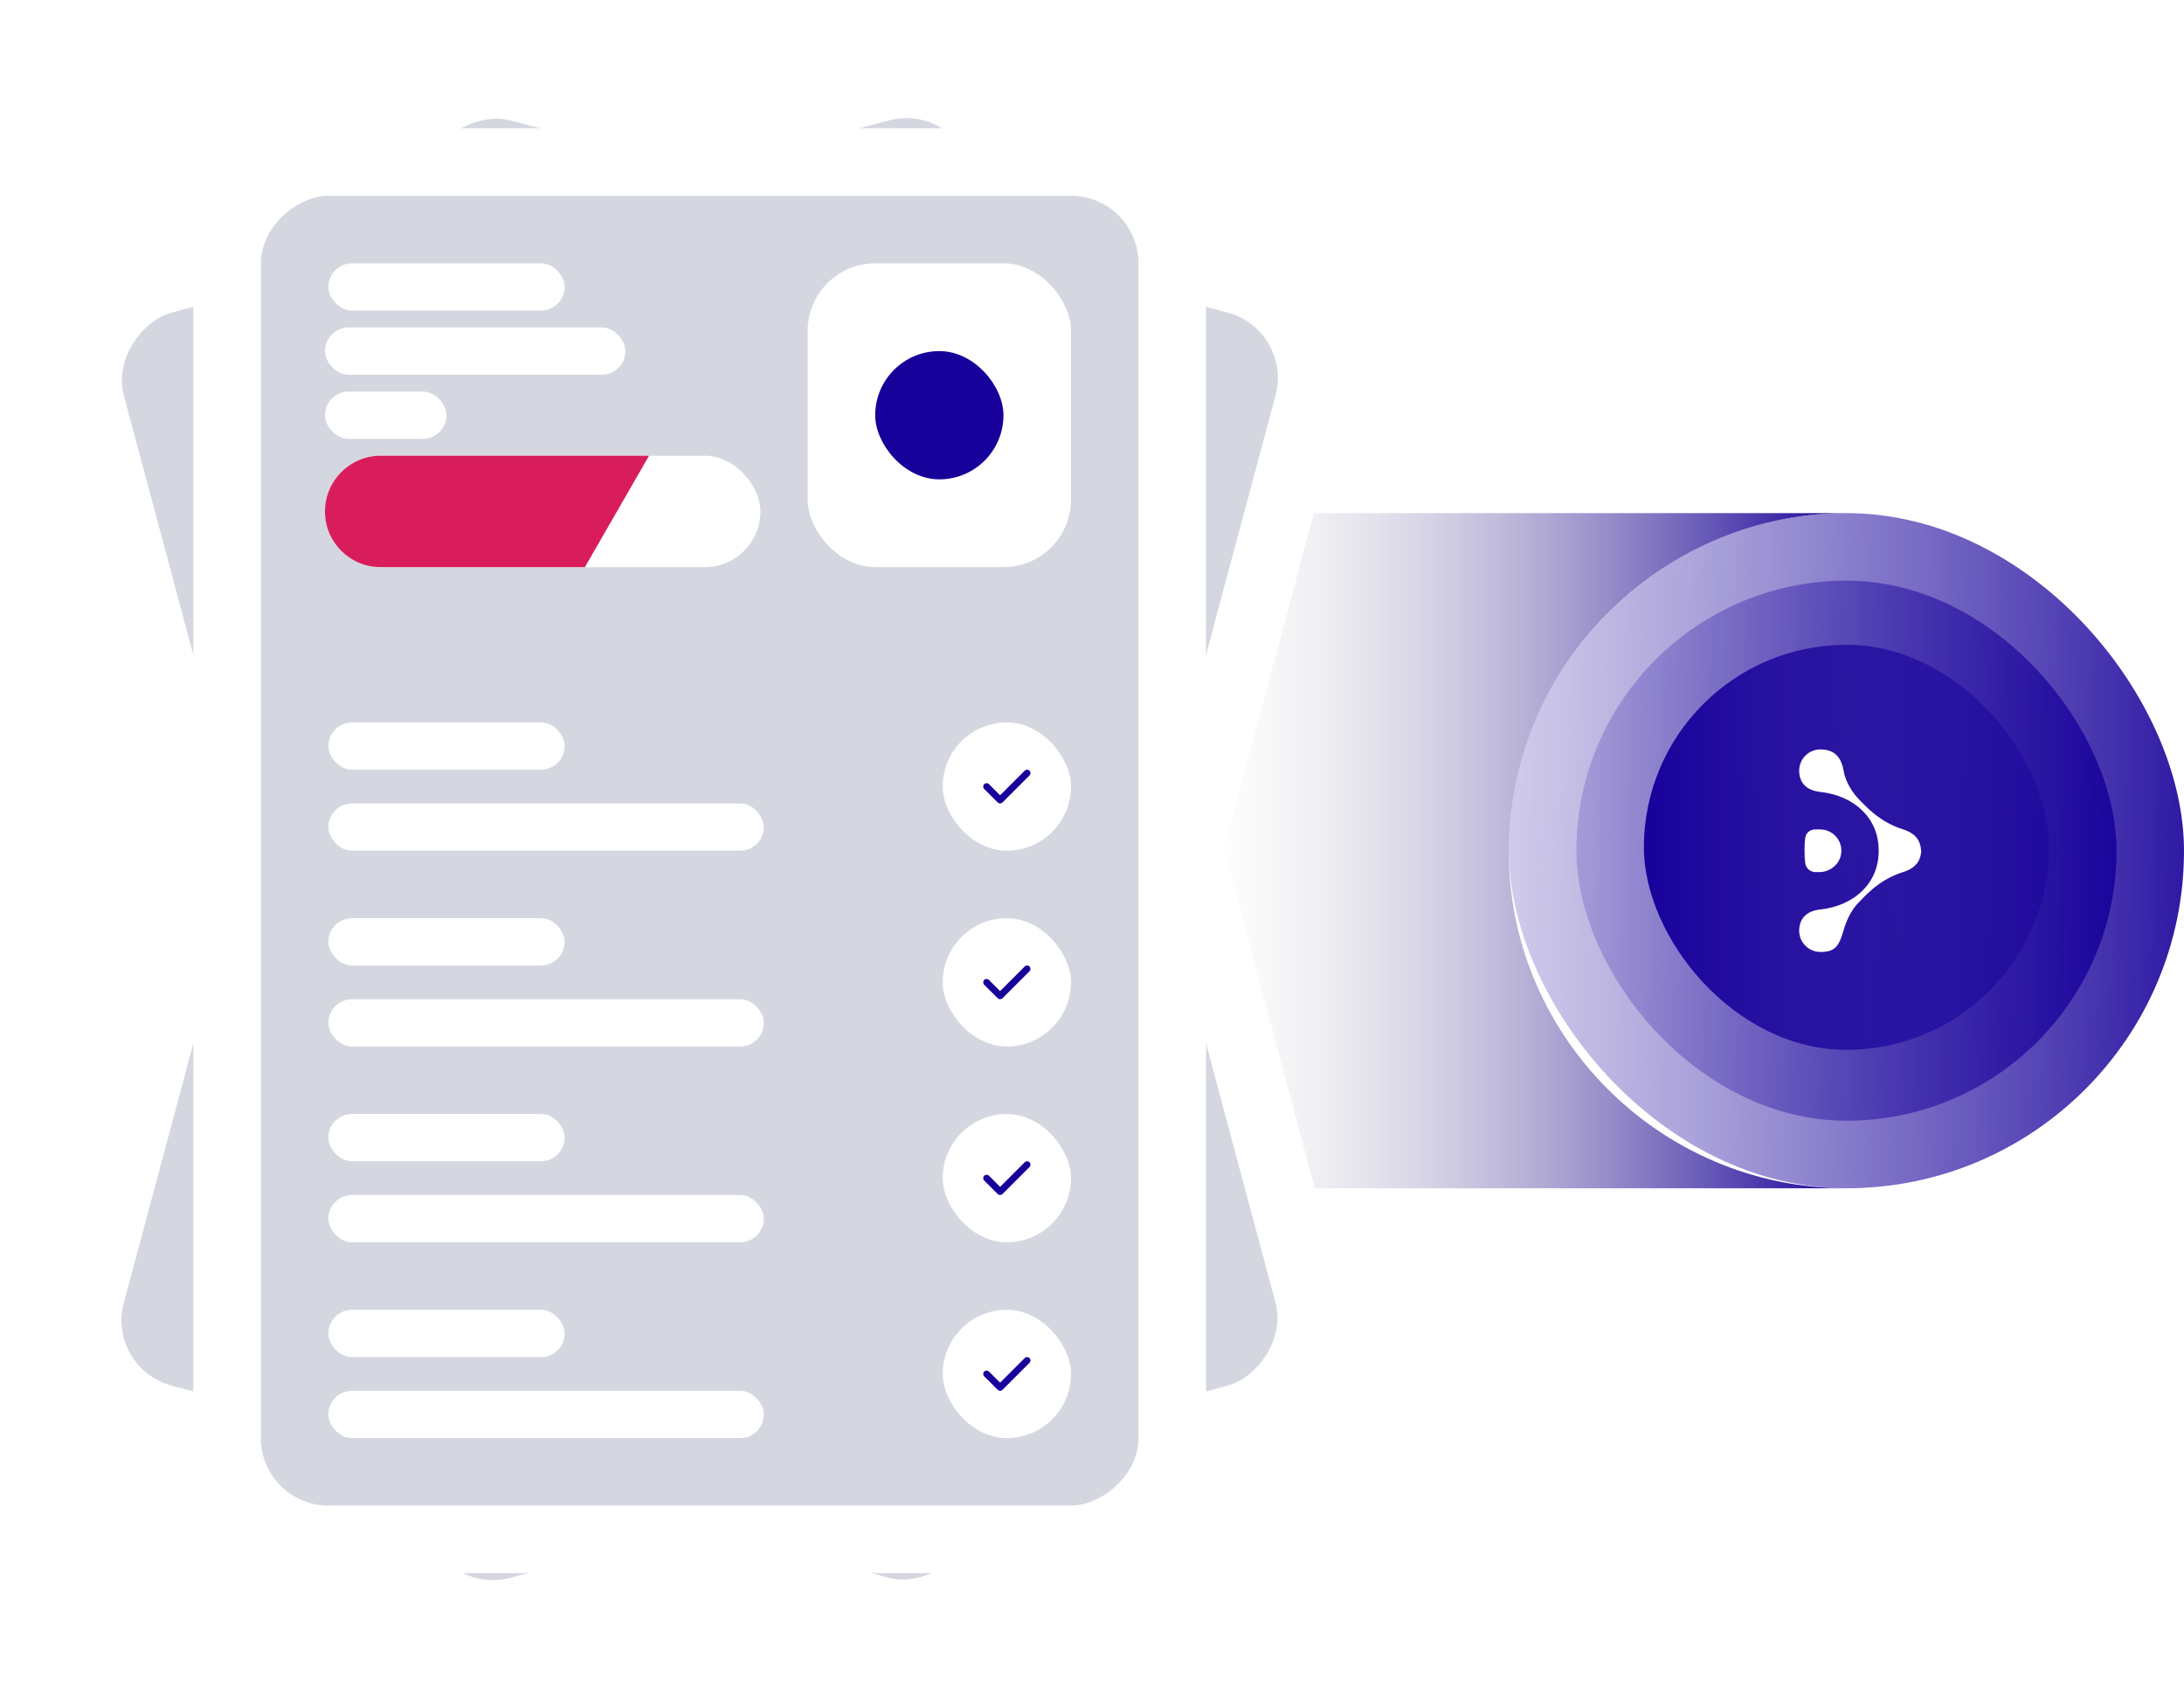 <svg width="647" height="504" viewBox="0 0 647 504" fill="none" xmlns="http://www.w3.org/2000/svg">
<path d="M357 152H547C493.967 152 448.009 194.5 447 250.5C446 306 491.267 352 547 352H357V152Z" fill="url(#paint0_linear)"/>
<rect opacity="0.9" x="447" y="152" width="200" height="200" rx="100" fill="url(#paint1_linear)"/>
<rect opacity="0.9" x="467" y="172" width="160" height="160" rx="80" fill="url(#paint2_linear)"/>
<rect x="487" y="191" width="120" height="120" rx="60" fill="url(#paint3_linear)"/>
<path d="M569.167 251.955C569.033 254.321 568.141 257 563.771 258.339C556.457 260.616 552.265 265.705 550.704 267.268C548.742 269.232 547.181 271.955 546.111 275.705C544.773 280.348 543.569 282 539.333 282C535.81 282 533 279.187 533 275.705C533 272.223 535.051 269.857 539.288 269.411C549.277 268.295 556.546 261.687 556.546 252.134V251.866C556.546 242.312 549.277 235.705 539.288 234.589C535.051 234.143 533 231.777 533 228.295C533 224.812 535.81 222 539.288 222C543.524 222 545.487 224.411 546.156 228.295C546.691 231.509 548.698 234.768 550.66 236.732C552.265 238.295 556.413 243.384 563.726 245.661C568.097 247.045 568.988 249.679 569.122 252.045V251.955H569.167Z" fill="white"/>
<path d="M537.593 258.339H538.931C542.32 258.339 545.264 255.795 545.487 252.402C545.71 248.741 542.811 245.705 539.199 245.705C539.199 245.705 537.816 245.661 537.46 245.705C536.032 245.839 534.962 246.866 534.784 248.25C534.516 250.17 534.516 253.741 534.784 255.571C534.962 257.089 536.032 258.161 537.593 258.339Z" fill="white"/>
<g filter="url(#filter0_d)">
<rect x="7" y="419.416" width="428" height="300" rx="20" transform="rotate(-75 7 419.416)" fill="white"/>
</g>
<rect x="31.496" y="405.274" width="388" height="260" rx="20" transform="rotate(-75 31.496 405.274)" fill="#D5D7E0"/>
<rect x="210.051" y="86.63" width="70" height="14" rx="7" transform="rotate(-165 210.051 86.63)" fill="white"/>
<rect x="174.852" y="217.996" width="70" height="14" rx="7" transform="rotate(-165 174.852 217.996)" fill="white"/>
<rect x="159.84" y="274.02" width="70" height="14" rx="7" transform="rotate(-165 159.84 274.02)" fill="white"/>
<rect x="144.828" y="330.044" width="70" height="14" rx="7" transform="rotate(-165 144.828 330.044)" fill="white"/>
<rect x="129.816" y="386.067" width="70" height="14" rx="7" transform="rotate(-165 129.816 386.067)" fill="white"/>
<rect x="225.629" y="256.449" width="129" height="14" rx="7" transform="rotate(-165 225.629 256.449)" fill="white"/>
<rect x="210.617" y="312.472" width="129" height="14" rx="7" transform="rotate(-165 210.617 312.472)" fill="white"/>
<rect x="195.605" y="368.496" width="129" height="14" rx="7" transform="rotate(-165 195.605 368.496)" fill="white"/>
<rect x="180.594" y="424.52" width="129" height="14" rx="7" transform="rotate(-165 180.594 424.52)" fill="white"/>
<rect x="246.404" y="175.052" width="129" height="33" rx="16.5" transform="rotate(-165 246.404 175.052)" fill="white"/>
<rect x="222.52" y="109.642" width="89" height="14" rx="7" transform="rotate(-165 222.52 109.642)" fill="white"/>
<rect x="166.408" y="114.277" width="36" height="14" rx="7" transform="rotate(-165 166.408 114.277)" fill="white"/>
<rect x="335.27" y="198.863" width="78" height="90" rx="20" transform="rotate(-165 335.27 198.863)" fill="white"/>
<rect x="313.529" y="280.001" width="38" height="38" rx="19" transform="rotate(-165 313.529 280.001)" fill="white"/>
<rect x="322.68" y="168.573" width="38" height="38" rx="19" transform="rotate(-165 322.68 168.573)" fill="#17009A"/>
<rect x="298.518" y="336.025" width="38" height="38" rx="19" transform="rotate(-165 298.518 336.025)" fill="white"/>
<rect x="283.506" y="392.049" width="38" height="38" rx="19" transform="rotate(-165 283.506 392.049)" fill="white"/>
<rect x="268.494" y="448.072" width="38" height="38" rx="19" transform="rotate(-165 268.494 448.072)" fill="white"/>
<path fill-rule="evenodd" clip-rule="evenodd" d="M307.791 253.92C308.067 254.399 307.903 255.01 307.425 255.286L297.627 260.943C297.149 261.219 296.537 261.055 296.261 260.577L293.433 255.678C293.157 255.2 293.32 254.588 293.799 254.312C294.277 254.036 294.889 254.2 295.165 254.678L297.493 258.711L306.425 253.554C306.903 253.278 307.515 253.442 307.791 253.92Z" fill="#17009A"/>
<path fill-rule="evenodd" clip-rule="evenodd" d="M292.779 309.944C293.056 310.422 292.892 311.034 292.413 311.31L282.615 316.967C282.137 317.243 281.526 317.079 281.249 316.601L278.421 311.702C278.145 311.224 278.309 310.612 278.787 310.336C279.265 310.06 279.877 310.224 280.153 310.702L282.482 314.735L291.413 309.578C291.892 309.302 292.503 309.466 292.779 309.944Z" fill="#17009A"/>
<path fill-rule="evenodd" clip-rule="evenodd" d="M277.768 365.968C278.044 366.446 277.88 367.058 277.402 367.334L267.604 372.991C267.125 373.267 266.514 373.103 266.238 372.624L263.409 367.726C263.133 367.247 263.297 366.636 263.775 366.359C264.254 366.083 264.865 366.247 265.141 366.726L267.47 370.758L276.402 365.602C276.88 365.325 277.492 365.489 277.768 365.968Z" fill="#17009A"/>
<path fill-rule="evenodd" clip-rule="evenodd" d="M262.756 421.991C263.032 422.47 262.868 423.081 262.39 423.357L252.592 429.014C252.114 429.29 251.502 429.126 251.226 428.648L248.398 423.749C248.121 423.271 248.285 422.659 248.764 422.383C249.242 422.107 249.854 422.271 250.13 422.749L252.458 426.782L261.39 421.625C261.868 421.349 262.48 421.513 262.756 421.991Z" fill="#17009A"/>
<g filter="url(#filter1_d)">
<rect x="117.773" y="497.062" width="428" height="300" rx="20" transform="rotate(-105 117.773 497.062)" fill="white"/>
</g>
<rect x="131.916" y="472.567" width="388" height="260" rx="20" transform="rotate(-105 131.916 472.567)" fill="#D5D7E0"/>
<rect x="127.229" y="107.336" width="70" height="14" rx="7" transform="rotate(165 127.229 107.336)" fill="white"/>
<rect x="162.428" y="238.702" width="70" height="14" rx="7" transform="rotate(165 162.428 238.702)" fill="white"/>
<rect x="177.439" y="294.726" width="70" height="14" rx="7" transform="rotate(165 177.439 294.726)" fill="white"/>
<rect x="192.449" y="350.749" width="70" height="14" rx="7" transform="rotate(165 192.449 350.749)" fill="white"/>
<rect x="207.461" y="406.773" width="70" height="14" rx="7" transform="rotate(165 207.461 406.773)" fill="white"/>
<rect x="225.629" y="246.614" width="129" height="14" rx="7" transform="rotate(165 225.629 246.614)" fill="white"/>
<rect x="240.641" y="302.637" width="129" height="14" rx="7" transform="rotate(165 240.641 302.637)" fill="white"/>
<rect x="255.652" y="358.661" width="129" height="14" rx="7" transform="rotate(165 255.652 358.661)" fill="white"/>
<rect x="270.662" y="414.685" width="129" height="14" rx="7" transform="rotate(165 270.662 414.685)" fill="white"/>
<rect x="202.922" y="165.735" width="129" height="33" rx="16.5" transform="rotate(165 202.922 165.735)" fill="white"/>
<rect x="149.531" y="121.03" width="89" height="14" rx="7" transform="rotate(165 149.531 121.03)" fill="white"/>
<rect x="103.256" y="153.1" width="36" height="14" rx="7" transform="rotate(165 103.256 153.1)" fill="white"/>
<rect x="291.787" y="141.923" width="78" height="90" rx="20" transform="rotate(165 291.787 141.923)" fill="white"/>
<rect x="313.527" y="223.061" width="38" height="38" rx="19" transform="rotate(165 313.527 223.061)" fill="white"/>
<rect x="265.738" y="121.986" width="38" height="38" rx="19" transform="rotate(165 265.738 121.986)" fill="#17009A"/>
<rect x="328.539" y="279.085" width="38" height="38" rx="19" transform="rotate(165 328.539 279.085)" fill="white"/>
<rect x="343.551" y="335.109" width="38" height="38" rx="19" transform="rotate(165 343.551 335.109)" fill="white"/>
<rect x="358.562" y="391.132" width="38" height="38" rx="19" transform="rotate(165 358.562 391.132)" fill="white"/>
<path fill-rule="evenodd" clip-rule="evenodd" d="M295.517 203.344C295.995 203.62 296.159 204.231 295.883 204.71L290.226 214.507C289.95 214.986 289.338 215.15 288.86 214.874L283.961 212.045C283.483 211.769 283.319 211.157 283.595 210.679C283.871 210.201 284.483 210.037 284.961 210.313L288.994 212.641L294.151 203.71C294.427 203.231 295.039 203.067 295.517 203.344Z" fill="#17009A"/>
<path fill-rule="evenodd" clip-rule="evenodd" d="M310.529 259.367C311.007 259.643 311.171 260.255 310.895 260.733L305.238 270.531C304.962 271.009 304.35 271.173 303.872 270.897L298.973 268.069C298.495 267.793 298.331 267.181 298.607 266.703C298.883 266.224 299.495 266.061 299.973 266.337L304.006 268.665L309.163 259.733C309.439 259.255 310.05 259.091 310.529 259.367Z" fill="#17009A"/>
<path fill-rule="evenodd" clip-rule="evenodd" d="M325.54 315.391C326.019 315.667 326.183 316.279 325.906 316.757L320.25 326.555C319.973 327.033 319.362 327.197 318.884 326.921L313.985 324.093C313.506 323.816 313.342 323.205 313.619 322.726C313.895 322.248 314.506 322.084 314.985 322.36L319.018 324.689L324.174 315.757C324.451 315.279 325.062 315.115 325.54 315.391Z" fill="#17009A"/>
<path fill-rule="evenodd" clip-rule="evenodd" d="M340.552 371.415C341.03 371.691 341.194 372.302 340.918 372.781L335.261 382.579C334.985 383.057 334.374 383.221 333.895 382.945L328.996 380.116C328.518 379.84 328.354 379.228 328.63 378.75C328.906 378.272 329.518 378.108 329.996 378.384L334.029 380.713L339.186 371.781C339.462 371.302 340.074 371.138 340.552 371.415Z" fill="#17009A"/>
<g filter="url(#filter2_d)">
<rect x="57.275" y="466" width="428" height="300" rx="20" transform="rotate(-90 57.275 466)" fill="white"/>
</g>
<rect x="77.275" y="446" width="388" height="260" rx="20" transform="rotate(-90 77.275 446)" fill="#D5D7E0"/>
<rect x="167.275" y="92" width="70" height="14" rx="7" transform="rotate(-180 167.275 92)" fill="white"/>
<rect x="167.275" y="228" width="70" height="14" rx="7" transform="rotate(-180 167.275 228)" fill="white"/>
<rect x="167.275" y="286" width="70" height="14" rx="7" transform="rotate(-180 167.275 286)" fill="white"/>
<rect x="167.275" y="344" width="70" height="14" rx="7" transform="rotate(-180 167.275 344)" fill="white"/>
<rect x="167.275" y="402" width="70" height="14" rx="7" transform="rotate(-180 167.275 402)" fill="white"/>
<rect x="226.275" y="252" width="129" height="14" rx="7" transform="rotate(-180 226.275 252)" fill="white"/>
<rect x="226.275" y="310" width="129" height="14" rx="7" transform="rotate(-180 226.275 310)" fill="white"/>
<rect x="226.275" y="368" width="129" height="14" rx="7" transform="rotate(-180 226.275 368)" fill="white"/>
<rect x="226.275" y="426" width="129" height="14" rx="7" transform="rotate(-180 226.275 426)" fill="white"/>
<rect x="225.275" y="168" width="129" height="33" rx="16.5" transform="rotate(-180 225.275 168)" fill="white"/>
<path d="M173.275 168L112.775 168C103.663 168 96.275 160.613 96.275 151.5C96.275 142.388 103.663 135 112.775 135L192.275 135L173.275 168Z" fill="#D91C5C"/>
<rect x="185.275" y="111" width="89" height="14" rx="7" transform="rotate(-180 185.275 111)" fill="white"/>
<rect x="132.275" y="130" width="36" height="14" rx="7" transform="rotate(-180 132.275 130)" fill="white"/>
<rect x="317.275" y="168" width="78" height="90" rx="20" transform="rotate(-180 317.275 168)" fill="white"/>
<rect x="317.275" y="252" width="38" height="38" rx="19" transform="rotate(-180 317.275 252)" fill="white"/>
<rect x="297.275" y="142" width="38" height="38" rx="19" transform="rotate(-180 297.275 142)" fill="#17009A"/>
<rect x="317.275" y="310" width="38" height="38" rx="19" transform="rotate(-180 317.275 310)" fill="white"/>
<rect x="317.275" y="368" width="38" height="38" rx="19" transform="rotate(-180 317.275 368)" fill="white"/>
<rect x="317.275" y="426" width="38" height="38" rx="19" transform="rotate(-180 317.275 426)" fill="white"/>
<path fill-rule="evenodd" clip-rule="evenodd" d="M304.982 228.293C305.373 228.684 305.373 229.317 304.982 229.707L296.982 237.707C296.592 238.098 295.959 238.098 295.568 237.707L291.568 233.707C291.178 233.317 291.178 232.684 291.568 232.293C291.959 231.902 292.592 231.902 292.982 232.293L296.275 235.586L303.568 228.293C303.959 227.902 304.592 227.902 304.982 228.293Z" fill="#17009A"/>
<path fill-rule="evenodd" clip-rule="evenodd" d="M304.982 286.293C305.373 286.684 305.373 287.317 304.982 287.707L296.982 295.707C296.592 296.098 295.959 296.098 295.568 295.707L291.568 291.707C291.178 291.317 291.178 290.684 291.568 290.293C291.959 289.902 292.592 289.902 292.982 290.293L296.275 293.586L303.568 286.293C303.959 285.902 304.592 285.902 304.982 286.293Z" fill="#17009A"/>
<path fill-rule="evenodd" clip-rule="evenodd" d="M304.982 344.293C305.373 344.684 305.373 345.317 304.982 345.707L296.982 353.707C296.592 354.098 295.959 354.098 295.568 353.707L291.568 349.707C291.178 349.317 291.178 348.684 291.568 348.293C291.959 347.902 292.592 347.902 292.982 348.293L296.275 351.586L303.568 344.293C303.959 343.902 304.592 343.902 304.982 344.293Z" fill="#17009A"/>
<path fill-rule="evenodd" clip-rule="evenodd" d="M304.982 402.293C305.373 402.684 305.373 403.317 304.982 403.707L296.982 411.707C296.592 412.098 295.959 412.098 295.568 411.707L291.568 407.707C291.178 407.317 291.178 406.684 291.568 406.293C291.959 405.902 292.592 405.902 292.982 406.293L296.275 409.586L303.568 402.293C303.959 401.902 304.592 401.902 304.982 402.293Z" fill="#17009A"/>
<defs>
<filter id="filter0_d" x="1" y="1.52588e-05" width="412.553" height="503.062" filterUnits="userSpaceOnUse" color-interpolation-filters="sRGB">
<feFlood flood-opacity="0" result="BackgroundImageFix"/>
<feColorMatrix in="SourceAlpha" type="matrix" values="0 0 0 0 0 0 0 0 0 0 0 0 0 0 0 0 0 0 127 0" result="hardAlpha"/>
<feOffset/>
<feGaussianBlur stdDeviation="3"/>
<feComposite in2="hardAlpha" operator="out"/>
<feColorMatrix type="matrix" values="0 0 0 0 0 0 0 0 0 0 0 0 0 0 0 0 0 0 0.15 0"/>
<feBlend mode="normal" in2="BackgroundImageFix" result="effect1_dropShadow"/>
<feBlend mode="normal" in="SourceGraphic" in2="effect1_dropShadow" result="shape"/>
</filter>
<filter id="filter1_d" x="0.998" y="0" width="412.553" height="503.062" filterUnits="userSpaceOnUse" color-interpolation-filters="sRGB">
<feFlood flood-opacity="0" result="BackgroundImageFix"/>
<feColorMatrix in="SourceAlpha" type="matrix" values="0 0 0 0 0 0 0 0 0 0 0 0 0 0 0 0 0 0 127 0" result="hardAlpha"/>
<feOffset/>
<feGaussianBlur stdDeviation="3"/>
<feComposite in2="hardAlpha" operator="out"/>
<feColorMatrix type="matrix" values="0 0 0 0 0 0 0 0 0 0 0 0 0 0 0 0 0 0 0.15 0"/>
<feBlend mode="normal" in2="BackgroundImageFix" result="effect1_dropShadow"/>
<feBlend mode="normal" in="SourceGraphic" in2="effect1_dropShadow" result="shape"/>
</filter>
<filter id="filter2_d" x="51.275" y="32" width="312" height="440" filterUnits="userSpaceOnUse" color-interpolation-filters="sRGB">
<feFlood flood-opacity="0" result="BackgroundImageFix"/>
<feColorMatrix in="SourceAlpha" type="matrix" values="0 0 0 0 0 0 0 0 0 0 0 0 0 0 0 0 0 0 127 0" result="hardAlpha"/>
<feOffset/>
<feGaussianBlur stdDeviation="3"/>
<feComposite in2="hardAlpha" operator="out"/>
<feColorMatrix type="matrix" values="0 0 0 0 0 0 0 0 0 0 0 0 0 0 0 0 0 0 0.15 0"/>
<feBlend mode="normal" in2="BackgroundImageFix" result="effect1_dropShadow"/>
<feBlend mode="normal" in="SourceGraphic" in2="effect1_dropShadow" result="shape"/>
</filter>
<linearGradient id="paint0_linear" x1="547" y1="252" x2="357" y2="252" gradientUnits="userSpaceOnUse">
<stop stop-color="#17009A"/>
<stop offset="1" stop-color="#C4C4C4" stop-opacity="0"/>
</linearGradient>
<linearGradient id="paint1_linear" x1="447" y1="252" x2="647" y2="256" gradientUnits="userSpaceOnUse">
<stop stop-color="#5140B3" stop-opacity="0.3"/>
<stop offset="1" stop-color="#17009A"/>
</linearGradient>
<linearGradient id="paint2_linear" x1="467" y1="252" x2="627" y2="255.2" gradientUnits="userSpaceOnUse">
<stop stop-color="#5140B3" stop-opacity="0.3"/>
<stop offset="1" stop-color="#17009A"/>
</linearGradient>
<linearGradient id="paint3_linear" x1="487" y1="251" x2="607" y2="251" gradientUnits="userSpaceOnUse">
<stop stop-color="#17009A"/>
<stop offset="1" stop-color="#17009A" stop-opacity="0.42"/>
</linearGradient>
</defs>
</svg>
